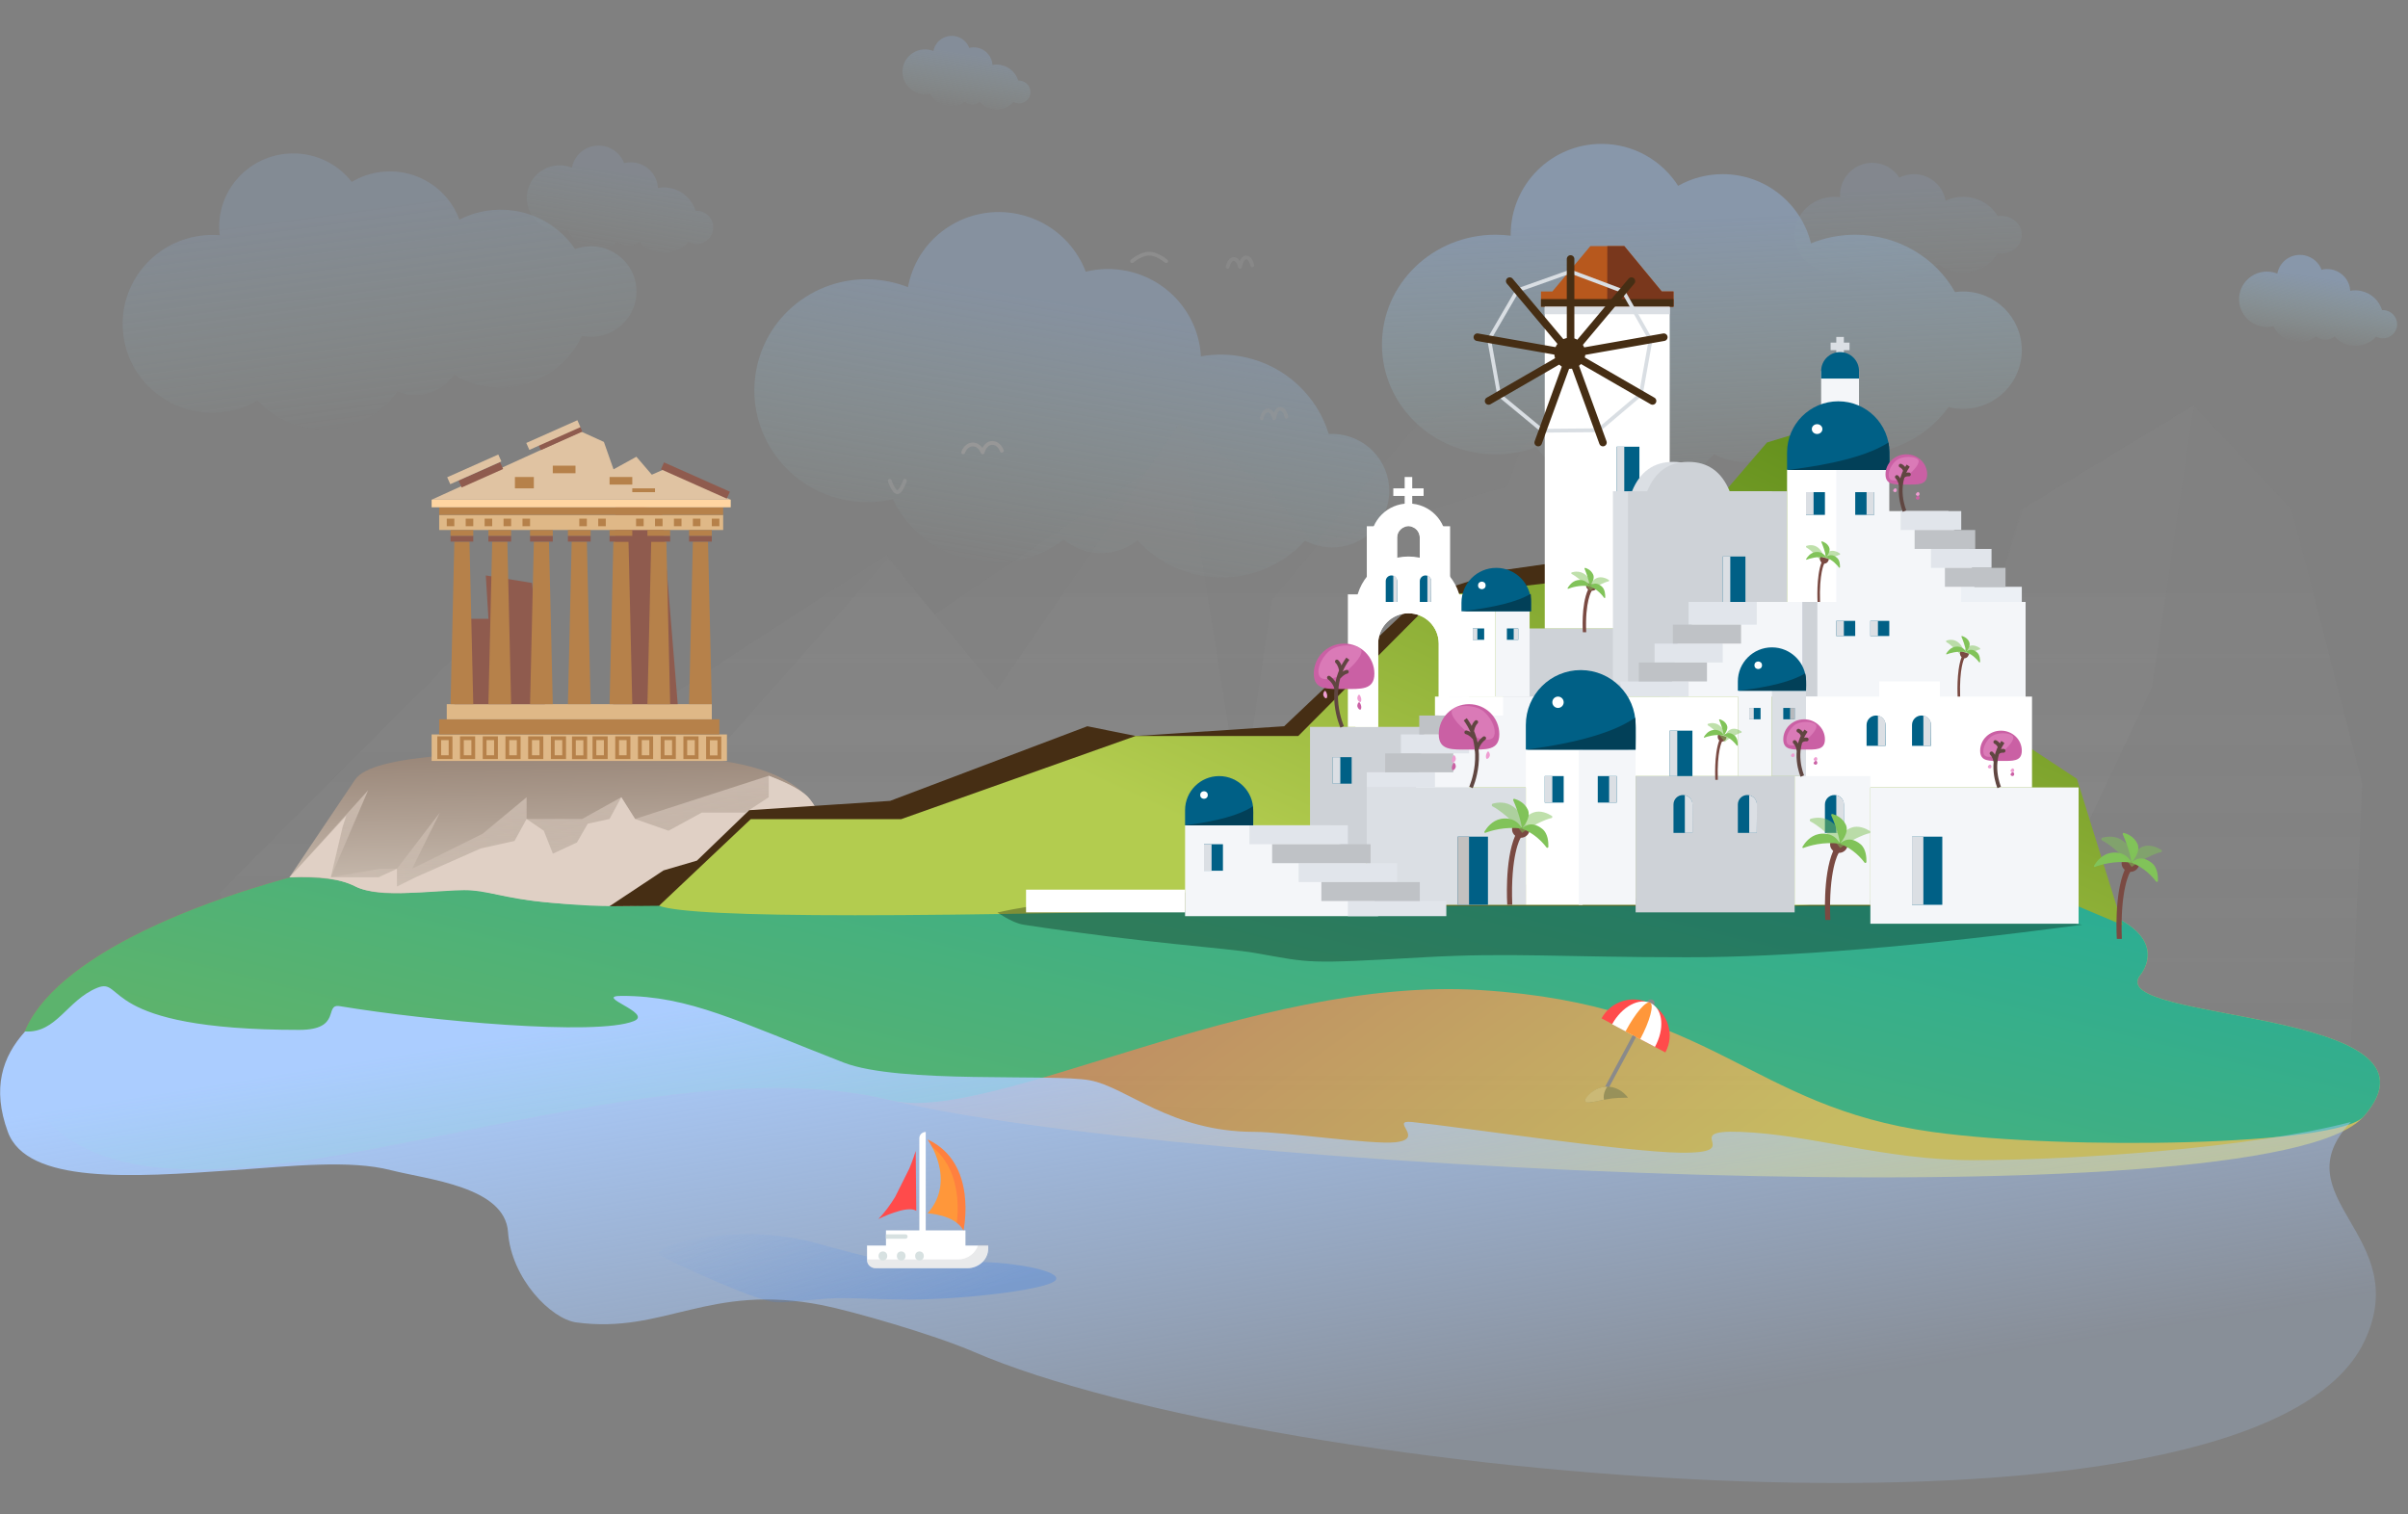 <svg xmlns="http://www.w3.org/2000/svg" width="636" height="400" viewBox="0 0 636 400">
  <rect x="0" y="0" width="636" height="400" fill="#808080" stroke="none"/>
  <defs>
    <linearGradient id="comprehensive-ti-illustration-a" x1="43.6%" x2="50%" y1="22.023%" y2="100%">
      <stop offset="0%" stop-color="#93B8E8"/>
      <stop offset="100%" stop-color="#ADE8E6" stop-opacity="0"/>
    </linearGradient>
    <linearGradient id="comprehensive-ti-illustration-b" x1="49.285%" x2="49.285%" y1="20.922%" y2="103.575%">
      <stop offset="0%" stop-color="#8D8D8D" stop-opacity=".08"/>
      <stop offset="100%" stop-color="#FFF" stop-opacity="0"/>
    </linearGradient>
    <linearGradient id="comprehensive-ti-illustration-c" x1="22.148%" x2="74.222%" y1="60.65%" y2="74.153%">
      <stop offset="0%" stop-color="#D26A56"/>
      <stop offset="100%" stop-color="#E5D555"/>
    </linearGradient>
    <linearGradient id="comprehensive-ti-illustration-d" x1="22.148%" x2="84.964%" y1="60.65%" y2="13.696%">
      <stop offset="0%" stop-color="#5CB36D"/>
      <stop offset="100%" stop-color="#29AD95"/>
    </linearGradient>
    <linearGradient id="comprehensive-ti-illustration-e" x1="61.405%" x2="18.456%" y1="77.336%" y2="11.837%">
      <stop offset="0%" stop-color="#ABCDFF" stop-opacity=".188"/>
      <stop offset="100%" stop-color="#ABCDFF"/>
    </linearGradient>
    <linearGradient id="comprehensive-ti-illustration-f" x1="40.315%" x2="46.858%" y1="0%" y2="90.02%">
      <stop offset="0%" stop-color="#978476"/>
      <stop offset="100%" stop-color="#C9BCB0"/>
    </linearGradient>
    <linearGradient id="comprehensive-ti-illustration-g" x1="37.683%" x2="57.459%" y1="-50.345%" y2="100%">
      <stop offset="0%" stop-color="#DFD0C5"/>
      <stop offset="100%" stop-color="#E0D0C5" stop-opacity="0"/>
    </linearGradient>
    <linearGradient id="comprehensive-ti-illustration-h" x1="37.683%" x2="57.459%" y1="-50.345%" y2="100%">
      <stop offset="0%" stop-color="#DFD0C5"/>
      <stop offset="100%" stop-color="#E0D0C5"/>
    </linearGradient>
    <linearGradient id="comprehensive-ti-illustration-i" x1="22.148%" x2="84.964%" y1="60.65%" y2="13.696%">
      <stop offset="0%" stop-color="#B3CC4F"/>
      <stop offset="100%" stop-color="#66921E"/>
    </linearGradient>
    <linearGradient id="comprehensive-ti-illustration-j" x1="96.697%" x2="7.198%" y1="43.602%" y2="88.23%">
      <stop offset="0%" stop-color="#387DE7"/>
      <stop offset="100%" stop-color="#428DFF" stop-opacity="0"/>
    </linearGradient>
  </defs>
  <g fill="none" fill-rule="evenodd">
    <g fill="url(#comprehensive-ti-illustration-a)" opacity=".4" transform="translate(28 7)">
      <path d="M89.748,93.647 C87.537,96.415 84.116,98.19 80.277,98.19 C78.193,98.19 76.233,97.667 74.523,96.747 C70.174,101.884 63.647,105.15 56.351,105.15 C48.677,105.15 41.856,101.538 37.523,95.936 C34.447,97.382 31.007,98.19 27.376,98.19 C14.283,98.19 3.67,87.674 3.67,74.702 C3.67,61.73 14.283,51.213 27.376,51.213 C28.725,51.213 30.047,51.325 31.335,51.539 C31.33,51.359 31.327,51.178 31.327,50.996 C31.327,40.306 40.074,31.64 50.863,31.64 C57.772,31.64 63.843,35.193 67.317,40.556 C69.904,39.303 72.813,38.599 75.887,38.599 C84.934,38.599 92.545,44.693 94.767,52.964 C97.541,51.836 100.579,51.213 103.764,51.213 C112.71,51.213 120.498,56.123 124.534,63.37 C125.54,63.101 126.598,62.958 127.69,62.958 C134.358,62.958 139.763,68.313 139.763,74.919 C139.763,81.526 134.358,86.881 127.69,86.881 C126.521,86.881 125.39,86.716 124.321,86.409 C120.227,93.45 112.554,98.19 103.764,98.19 C98.52,98.19 93.674,96.503 89.748,93.647 Z" opacity=".486" transform="rotate(-5 71.716 68.395)"/>
      <path d="M142.939,55.727 C142.125,56.745 140.866,57.399 139.454,57.399 C138.687,57.399 137.966,57.206 137.336,56.867 C135.736,58.758 133.334,59.959 130.65,59.959 C127.826,59.959 125.316,58.63 123.722,56.569 C122.59,57.101 121.324,57.399 119.988,57.399 C115.17,57.399 111.265,53.529 111.265,48.756 C111.265,43.982 115.17,40.113 119.988,40.113 C120.484,40.113 120.971,40.154 121.445,40.233 C121.443,40.166 121.442,40.1 121.442,40.033 C121.442,36.099 124.66,32.91 128.63,32.91 C131.173,32.91 133.407,34.218 134.685,36.191 C135.637,35.73 136.707,35.471 137.838,35.471 C141.167,35.471 143.968,37.713 144.785,40.757 C145.806,40.342 146.924,40.113 148.096,40.113 C151.388,40.113 154.254,41.919 155.739,44.586 C156.109,44.487 156.498,44.434 156.9,44.434 C159.353,44.434 161.342,46.405 161.342,48.836 C161.342,51.267 159.353,53.237 156.9,53.237 C156.47,53.237 156.054,53.177 155.66,53.063 C154.154,55.654 151.33,57.399 148.096,57.399 C146.166,57.399 144.383,56.778 142.939,55.727 Z" opacity=".332" transform="rotate(12 136.304 46.435)"/>
      <path d="M279.505,131.667 C276.735,135.135 272.449,137.359 267.639,137.359 C265.028,137.359 262.572,136.704 260.429,135.551 C254.981,141.987 246.804,146.079 237.662,146.079 C228.048,146.079 219.501,141.553 214.072,134.535 C210.218,136.346 205.908,137.359 201.359,137.359 C184.955,137.359 171.657,124.184 171.657,107.931 C171.657,91.677 184.955,78.502 201.359,78.502 C203.049,78.502 204.706,78.642 206.319,78.91 C206.313,78.684 206.309,78.457 206.309,78.229 C206.309,64.835 217.268,53.978 230.786,53.978 C239.443,53.978 247.049,58.43 251.401,65.149 C254.643,63.579 258.287,62.697 262.138,62.697 C273.474,62.697 283.01,70.332 285.794,80.695 C289.269,79.281 293.076,78.502 297.066,78.502 C308.274,78.502 318.032,84.653 323.089,93.733 C324.35,93.396 325.675,93.216 327.043,93.216 C335.397,93.216 342.169,99.926 342.169,108.203 C342.169,116.48 335.397,123.19 327.043,123.19 C325.578,123.19 324.161,122.984 322.822,122.598 C317.693,131.42 308.079,137.359 297.066,137.359 C290.496,137.359 284.424,135.246 279.505,131.667 Z" opacity=".76" transform="rotate(12 256.913 100.028)"/>
      <path d="M232.185,19.133 C231.626,19.832 230.762,20.28 229.793,20.28 C229.266,20.28 228.771,20.148 228.339,19.916 C227.241,21.213 225.593,22.038 223.75,22.038 C221.812,22.038 220.089,21.126 218.995,19.711 C218.218,20.076 217.349,20.28 216.433,20.28 C213.126,20.28 210.445,17.624 210.445,14.348 C210.445,11.072 213.126,8.416 216.433,8.416 C216.773,8.416 217.107,8.444 217.432,8.499 C217.431,8.453 217.43,8.407 217.43,8.361 C217.43,5.661 219.639,3.473 222.364,3.473 C224.109,3.473 225.642,4.37 226.52,5.725 C227.173,5.408 227.908,5.23 228.684,5.23 C230.969,5.23 232.891,6.769 233.452,8.858 C234.153,8.573 234.92,8.416 235.724,8.416 C237.984,8.416 239.951,9.656 240.97,11.486 C241.224,11.418 241.491,11.382 241.767,11.382 C243.451,11.382 244.816,12.735 244.816,14.403 C244.816,16.072 243.451,17.424 241.767,17.424 C241.472,17.424 241.186,17.382 240.916,17.305 C239.882,19.083 237.944,20.28 235.724,20.28 C234.4,20.28 233.176,19.854 232.185,19.133 Z" opacity=".6" transform="rotate(12 227.63 12.755)"/>
      <path d="M590.334,80.897 C589.645,81.76 588.578,82.314 587.381,82.314 C586.731,82.314 586.119,82.151 585.586,81.864 C584.23,83.466 582.194,84.484 579.919,84.484 C577.526,84.484 575.398,83.358 574.047,81.611 C573.087,82.062 572.015,82.314 570.882,82.314 C566.799,82.314 563.489,79.034 563.489,74.988 C563.489,70.943 566.799,67.663 570.882,67.663 C571.303,67.663 571.715,67.698 572.117,67.765 C572.115,67.708 572.114,67.652 572.114,67.595 C572.114,64.261 574.842,61.558 578.207,61.558 C580.362,61.558 582.255,62.667 583.339,64.339 C584.146,63.948 585.053,63.729 586.011,63.729 C588.833,63.729 591.207,65.629 591.9,68.209 C592.765,67.857 593.712,67.663 594.706,67.663 C597.495,67.663 599.924,69.194 601.183,71.454 C601.497,71.37 601.827,71.326 602.167,71.326 C604.247,71.326 605.933,72.996 605.933,75.056 C605.933,77.116 604.247,78.787 602.167,78.787 C601.803,78.787 601.45,78.735 601.117,78.639 C599.84,80.835 597.447,82.314 594.706,82.314 C593.07,82.314 591.559,81.788 590.334,80.897 Z" transform="rotate(12 584.71 73.021)"/>
      <path d="M445.37,108.14 C442.587,112.278 437.861,115 432.5,115 C429.672,115 427.02,114.242 424.737,112.919 C419.236,119.092 411.09,123 402,123 C392.038,123 383.21,118.306 377.754,111.081 C374.415,112.321 370.79,113 367,113 C350.431,113 337,100.016 337,84 C337,67.984 350.431,55 367,55 C368.357,55 369.692,55.087 371.001,55.256 C371,55.171 371,55.085 371,55 C371,41.745 381.745,31 395,31 C403.498,31 410.965,35.417 415.229,42.08 C418.707,40.119 422.723,39 427,39 C438.284,39 447.75,46.788 450.315,57.282 C453.906,55.813 457.855,55 462,55 C473.378,55 483.277,61.123 488.362,70.146 C489.061,70.05 489.775,70 490.5,70 C499.06,70 506,76.94 506,85.5 C506,94.06 499.06,101 490.5,101 C489.174,101 487.888,100.834 486.659,100.52 C481.242,108.062 472.218,113 462,113 C455.849,113 450.13,111.21 445.37,108.14 Z"/>
      <path d="M484.01,62.862 C483.016,64.155 481.367,65 479.5,65 C478.747,65 478.029,64.862 477.376,64.614 C475.452,66.69 472.637,68 469.5,68 C466.062,68 463.01,66.426 461.095,63.994 C459.707,64.639 458.148,65 456.5,65 C450.701,65 446,60.523 446,55 C446,49.477 450.701,45 456.5,45 C457.017,45 457.525,45.036 458.021,45.104 C458.007,44.905 458,44.703 458,44.5 C458,39.806 461.806,36 466.5,36 C469.506,36 472.148,37.56 473.659,39.915 C474.813,39.33 476.118,39 477.5,39 C481.69,39 485.172,42.032 485.872,46.021 C487.268,45.367 488.839,45 490.5,45 C494.413,45 497.826,47.039 499.633,50.062 C499.915,50.021 500.205,50 500.5,50 C503.538,50 506,52.239 506,55 C506,57.761 503.538,60 500.5,60 C500.205,60 499.915,59.979 499.633,59.938 C497.826,62.961 494.413,65 490.5,65 C488.05,65 485.797,64.201 484.01,62.862 Z" opacity=".332"/>
    </g>
    <g fill="url(#comprehensive-ti-illustration-b)" transform="translate(58 100)">
      <polygon points="107.977 124.834 176.541 47.49 205.342 82.215 253.521 11.923 276 28.126 289.151 43.626 316.468 11.923 351.843 .275 377.482 50.909 413.525 88.695 465.132 71.004 475.72 34.56 521.341 7.041 547.286 34.56 565.913 106.947 562.004 197.979 137.212 190.441"/>
      <polygon points="0 135.882 68.564 67.037 97.365 97.946 176.193 46.582 188.852 62.285 244.726 24.652 253.695 11.682 269.798 113 277.938 58.489 290.641 43.254 340.121 28.463 343.687 18.316 349.052 13.166 351.764 .545 377.241 50.784 399.97 74.615 414.508 89.556 406.679 120.638 465.303 70.315 476.247 34.408 521.531 6.961 510.383 81.541 454.027 200.99 29.234 194.28"/>
    </g>
    <path fill="url(#comprehensive-ti-illustration-c)" d="M11.003,294.401 C-24.109,252.659 102.254,211.989 196.708,220.022 C291.162,228.056 309.37,245.127 443.902,236.09 C578.435,227.052 569.667,252.02 565.274,257.614 C555.382,270.211 649.565,266.081 624.28,294.93 C598.995,323.779 308.18,308.41 235.199,290.622 C162.218,272.835 46.114,336.142 11.003,294.401 Z" opacity=".7"/>
    <path fill="url(#comprehensive-ti-illustration-d)" d="M11.003,294.401 C-24.109,252.659 102.254,211.989 196.708,220.022 C291.162,228.056 309.37,245.127 443.902,236.09 C578.435,227.052 569.667,252.02 565.274,257.614 C555.382,270.211 649.565,266.081 624.28,294.93 C617.525,302.637 545.809,303.887 510.543,299.022 C461.789,292.297 452.975,265.409 391.123,261.529 C330.234,257.71 261.732,297.089 235.199,290.622 C162.218,272.835 46.114,336.142 11.003,294.401 Z"/>
    <path fill="url(#comprehensive-ti-illustration-e)" d="M2.069,298.976 C-2.145,287.497 0.573,279.137 6.631,272.454 C14.914,272.97 17.716,264.18 25.667,260.934 C33.026,257.931 25.801,272.037 79.045,272.037 C90.415,272.037 85.464,265.063 89.736,265.77 C113.474,269.701 157.492,273.693 167.391,269.724 C172.697,267.596 156.422,263.059 164.23,263.059 C182.212,263.059 194.92,269.84 222.821,280.671 C237.5,286.37 277.991,283.538 287.821,285.353 C297.652,287.169 309.202,298.976 331.33,298.976 C339.22,298.976 362.512,302.414 368.582,301.724 C376.602,300.812 366.835,295.766 372.909,296.372 C384.897,297.569 429.358,304.298 443.799,304.479 C461.747,304.704 443.064,298.383 459.645,298.976 C478.416,299.647 497.781,306.453 521.172,306.453 C547.453,306.453 594.475,303.303 620.894,296.372 C602.054,316.496 637.646,326.262 624.55,354.169 C595.673,415.703 334.658,390.569 257.202,357.085 C246.518,352.467 225.043,346.323 217.311,344.786 C187.176,338.797 175.558,352.467 152.207,349.312 C145.581,348.416 135.029,337.766 134.18,325.441 C133.353,313.426 112.944,311.58 103.265,309.104 C92.32,306.305 77.108,308.014 61.563,309.104 C34.646,310.992 7.147,312.807 2.069,298.976 Z"/>
    <path fill="url(#comprehensive-ti-illustration-f)" d="M93.799,234.063 C90.375,232.298 84.584,231.53 76.427,231.761 C81.293,224.529 87.084,215.917 93.799,205.927 C98.222,199.345 126.686,197.37 179.19,200 C200.486,200.739 213.087,206.243 216.994,216.512 C217.419,217.63 218.801,219.532 221.14,222.22 C214.247,221.996 208.105,223.184 202.714,225.784 C194.627,229.683 193.496,239.04 165.588,239.04 C148.554,239.04 142.113,238.698 128.054,235.533 C119.079,233.513 102.383,238.489 93.799,234.063 Z"/>
    <path fill="url(#comprehensive-ti-illustration-g)" d="M76.489,231.728 L97.217,208.773 L87.368,231.728 L100.316,229.474 L104.849,229.474 L116.174,214.653 L108.852,229.474 L127.451,220.251 L139.086,210.585 L139.086,216.33 L153.753,216.33 L164.099,210.585 L167.733,216.33 L203.043,204.912 C208.87,207.149 212.49,209.215 213.901,211.108 C214.833,212.358 216.111,214.114 217.599,217.575 C218.033,218.584 219.377,220.238 221.631,222.538 C211.617,221.468 203.554,223.78 197.441,229.474 C183.781,242.197 156.068,239.409 144.374,238.345 C132.68,237.28 128.864,235.136 122.539,235.136 C116.213,235.136 99.979,237.324 93.89,234.178 C89.831,232.081 84.031,231.264 76.489,231.728 Z"/>
    <path fill="url(#comprehensive-ti-illustration-h)" d="M76.489,231.728 L91.455,215.469 L90.484,218.467 L87.368,231.728 L99.998,231.728 L104.849,229.474 L104.849,234.178 L109.761,231.728 L126.96,224.123 L135.895,222.136 L139.086,216.33 L143.632,219.436 L146.025,225.49 L152.38,222.538 L155.242,217.575 L160.989,216.33 L164.099,210.585 L167.733,216.33 L176.577,219.436 L185.336,214.653 L196.828,214.653 L203.043,210.585 L203.043,204.912 C208.87,207.149 212.49,209.215 213.901,211.108 C214.833,212.358 216.111,214.114 217.599,217.575 C218.033,218.584 219.377,220.238 221.631,222.538 C211.617,221.468 203.554,223.78 197.441,229.474 C183.781,242.197 156.068,239.409 144.374,238.345 C132.68,237.28 128.864,235.136 122.539,235.136 C116.213,235.136 99.979,237.324 93.89,234.178 C89.831,232.081 84.031,231.264 76.489,231.728 Z"/>
    <g transform="translate(114 111)">
      <rect width="78" height="7" y="83" fill="#DFB887"/>
      <rect width="3" height="5" x="2" y="84" stroke="#B6814A"/>
      <rect width="3" height="5" x="8" y="84" stroke="#B6814A"/>
      <rect width="3" height="5" x="14" y="84" stroke="#B6814A"/>
      <rect width="3" height="5" x="20" y="84" stroke="#B6814A"/>
      <rect width="3" height="5" x="26" y="84" stroke="#B6814A"/>
      <rect width="3" height="5" x="32" y="84" stroke="#B6814A"/>
      <rect width="3" height="5" x="37.578" y="84.026" stroke="#B6814A"/>
      <rect width="3" height="5" x="43" y="84" stroke="#B6814A"/>
      <rect width="3" height="5" x="49" y="84" stroke="#B6814A"/>
      <rect width="3" height="5" x="55" y="84" stroke="#B6814A"/>
      <rect width="3" height="5" x="61" y="84" stroke="#B6814A"/>
      <rect width="3" height="5" x="67" y="84" stroke="#B6814A"/>
      <rect width="3" height="5" x="73" y="84.038" stroke="#B6814A"/>
      <rect width="74" height="4" x="2" y="79" fill="#B6814A"/>
      <rect width="70" height="4" x="4" y="75" fill="#DFB887"/>
      <polygon fill="#8F5B4E" points="6 74.993 6.747 52.465 15.014 52.465 14.308 41 26.515 42.983 29.906 74.993"/>
      <polygon fill="#8F5B4E" points="48.58 21.616 60.787 23.599 65 74.993 47.937 74.993"/>
      <rect width="75" height="4" x="2" y="25" fill="#DFB887"/>
      <rect width="75" height="2" x="2" y="23" fill="#B6814A"/>
      <rect width="79" height="2" y="21" fill="#FFD5A1"/>
      <polygon fill="#E0C3A2" points="39.5 3 45.503 5.735 48.046 12.972 54.084 9.646 58.161 14.391 61.383 12.972 67.162 15.605 79 21 0 21"/>
      <rect width="2" height="12" x="32.916" y="-1.461" fill="#8F5B4E" transform="rotate(66 33.916 4.54)"/>
      <rect width="2" height="19.038" x="68.673" y="6.404" fill="#8F5B4E" transform="rotate(114 69.673 15.923)"/>
      <rect width="2" height="12" x="12" y="8.412" fill="#8F5B4E" transform="rotate(66 13 14.412)"/>
      <rect width="2" height="14.775" x="31.155" y="-3.469" fill="#E0C3A2" transform="rotate(66 32.155 3.918)"/>
      <rect width="2" height="14.775" x="10.267" y="5.588" fill="#E0C3A2" transform="rotate(66 11.267 12.976)"/>
      <rect width="6" height="2" x="32" y="12" fill="#B6814A"/>
      <rect width="6" height="2" x="47" y="15" fill="#B6814A"/>
      <rect width="6" height="1" x="53" y="18" fill="#B6814A"/>
      <rect width="5" height="3" x="22" y="15" fill="#B6814A"/>
      <rect width="2" height="2" x="4" y="26" fill="#B6814A"/>
      <rect width="2" height="2" x="9" y="26" fill="#B6814A"/>
      <rect width="2" height="2" x="14" y="26" fill="#B6814A"/>
      <rect width="2" height="2" x="19" y="26" fill="#B6814A"/>
      <rect width="2" height="2" x="24" y="26" fill="#B6814A"/>
      <rect width="2" height="2" x="39" y="26" fill="#B6814A"/>
      <rect width="2" height="2" x="44" y="26" fill="#B6814A"/>
      <rect width="2" height="2" x="54" y="26" fill="#B6814A"/>
      <rect width="2" height="2" x="59" y="26" fill="#B6814A"/>
      <rect width="2" height="2" x="64" y="26" fill="#B6814A"/>
      <rect width="2" height="2" x="69" y="26" fill="#B6814A"/>
      <rect width="2" height="2" x="74" y="26" fill="#B6814A"/>
      <g transform="translate(5 29)">
        <polygon fill="#B6814A" points="1 3.067 5 3.067 6 46 0 46"/>
        <rect width="6" height="1.533" y="1.533" fill="#8F5B4E"/>
        <rect width="6" height="1.533" fill="#B6814A"/>
      </g>
      <g transform="translate(15 29)">
        <polygon fill="#B6814A" points="1 3.067 5 3.067 6 46 0 46"/>
        <rect width="6" height="1.533" y="1.533" fill="#8F5B4E"/>
        <rect width="6" height="1.533" fill="#B6814A"/>
      </g>
      <g transform="translate(26 29)">
        <polygon fill="#B6814A" points="1 3.067 5 3.067 6 46 0 46"/>
        <rect width="6" height="1.533" y="1.533" fill="#8F5B4E"/>
        <rect width="6" height="1.533" fill="#B6814A"/>
      </g>
      <g transform="translate(36 29)">
        <polygon fill="#B6814A" points="1 3.067 5 3.067 6 46 0 46"/>
        <rect width="6" height="1.533" y="1.533" fill="#8F5B4E"/>
        <rect width="6" height="1.533" fill="#B6814A"/>
      </g>
      <g transform="translate(47 29)">
        <polygon fill="#B6814A" points="1 3.067 5 3.067 6 46 0 46"/>
        <rect width="6" height="1.533" y="1.533" fill="#8F5B4E"/>
        <rect width="6" height="1.533" fill="#B6814A"/>
      </g>
      <g transform="translate(57 29)">
        <polygon fill="#B6814A" points="1 3.067 5 3.067 6 46 0 46"/>
        <rect width="6" height="1.533" y="1.533" fill="#8F5B4E"/>
        <rect width="6" height="1.533" fill="#B6814A"/>
      </g>
      <g transform="translate(68 29)">
        <polygon fill="#B6814A" points="1 3.067 5 3.067 6 46 0 46"/>
        <rect width="6" height="1.533" y="1.533" fill="#8F5B4E"/>
        <rect width="6" height="1.533" fill="#B6814A"/>
      </g>
    </g>
    <polygon fill="#462E14" points="160.971 239.382 175.251 229.915 184.075 227.327 197.882 214.006 235.096 211.549 287.19 191.835 299.932 194.41 339.172 191.835 375.301 157.608 397.511 150.52 433.033 145.458 473.446 125.915 499.223 145.458 511.186 181.049 540.268 211.549 548.557 239.257 361.259 239.257 174.089 239.257"/>
    <path fill="url(#comprehensive-ti-illustration-i)" d="M174.066,239.257 L198.285,216.374 L238.023,216.374 L299.932,194.41 L342.894,194.41 L379.72,157.434 L437.687,150.644 L466.698,116.882 L478.756,113.222 L499.223,145.458 L511.186,181.049 L548.557,205.735 L560.61,244.351 L548.557,239.257 L361.259,239.257 C301.146,240.924 256.019,241.758 225.878,241.758 C195.737,241.758 178.466,240.924 174.066,239.257 Z"/>
    <rect width="42" height="34" x="346" y="192" fill="#CED2D7"/>
    <rect width="33" height="34" x="397" y="166" fill="#CED2D7"/>
    <rect width="33" height="85" x="408" y="81" fill="#FFF"/>
    <polygon fill="#B7581D" points="407 77 410.002 77 420.05 65 424.527 65 429.005 65 438.899 77 442 77 442 81 424.5 81 407 81"/>
    <polygon fill="#79371C" points="424.527 65 429.005 65 438.899 77 442 77 442 81 424.5 81"/>
    <rect width="35" height="2" x="407" y="79" fill="#462E14"/>
    <rect width="33" height="2" x="408" y="81" fill="#DBDFE4"/>
    <g transform="translate(427 118)">
      <rect width="6" height="12" fill="#006086"/>
      <rect width="2" height="12" fill="#DBDFE4"/>
    </g>
    <path fill="#000" d="M371.188,253.414 C379.38,252.359 456.858,238.737 482.157,244.032 C490.144,245.704 512.753,243.697 549.982,238.012 C507.103,232.281 472.313,229.415 445.611,229.415 C412.358,229.415 398.784,230.696 376.154,229.415 C344.39,227.617 346.637,227.894 331.539,230.539 C323.78,231.899 302.67,233.065 270.357,238.012 C268.633,238.276 266.326,239.345 263.437,241.221 C273.119,243.493 288.056,245.123 308.249,246.111 C326.817,247.019 347.967,256.405 371.188,253.414 Z" opacity=".3" transform="matrix(1 0 0 -1 0 482.27)"/>
    <path fill="#DBDFE4" d="M426,129.769 L431.049,129.769 C433.142,124.59 436.766,122 441.92,122 C447.075,122 450.715,124.59 452.843,129.769 L468,129.769 L468,180.769 L426,180.769 L426,129.769 Z"/>
    <path fill="#CED2D7" d="M430,129.769 L435.049,129.769 C437.142,124.59 440.766,122 445.92,122 C451.075,122 454.715,124.59 456.843,129.769 L472,129.769 L472,180.769 L430,180.769 L430,129.769 Z"/>
    <rect width="29" height="21" x="430" y="184" fill="#FFF"/>
    <rect width="29" height="28" x="474" y="159" fill="#F4F6F9"/>
    <rect width="4" height="25" x="476" y="159" fill="#CED2D7"/>
    <rect width="33" height="28" x="502" y="159" fill="#F4F6F9"/>
    <polygon fill="#FFF" points="476 184 496.326 184 496.326 180 512.358 180 512.358 184 536.694 184 536.694 208 476 208"/>
    <rect width="42" height="6" x="271" y="235" fill="#FFF"/>
    <rect width="42" height="31" x="361" y="208" fill="#DBDFE4"/>
    <rect width="42" height="36" x="432" y="205" fill="#CED2D7"/>
    <rect width="20" height="34" x="474" y="205" fill="#F4F6F9"/>
    <rect width="55" height="36" x="494" y="208" fill="#F4F6F9"/>
    <path fill="#FFF" d="M380,192 L380,170 C380,165.582 376.418,162 372,162 C367.582,162 364,165.582 364,170 L364,192 L358,192 L358,161 C358,153.268 364.268,147 372,147 C379.732,147 386,153.268 386,161 L386,192 L380,192 Z"/>
    <path fill="#FFF" d="M380 192L380 170C380 165.582 376.418 162 372 162 367.582 162 364 165.582 364 170L364 192 356 192 356 157 388 157 388 192 380 192zM372 133C377.523 133 382 137.477 382 143L382 151 362 151 362 143C362 137.477 366.477 133 372 133zM372 139C370.343 139 369 140.343 369 142L369 148 375 148 375 142C375 140.343 373.657 139 372 139z"/>
    <path fill="#FFF" d="M361,139 L383,139 L383,153 L361,153 L361,139 Z M372,139 C370.343,139 369,140.343 369,142 L369,148 L375,148 L375,142 C375,140.343 373.657,139 372,139 Z"/>
    <rect width="2" height="8" x="371" y="126" fill="#FFF"/>
    <rect width="2" height="8" x="371" y="126" fill="#FFF" transform="rotate(-90 372 130)"/>
    <g transform="translate(313 218)">
      <polygon fill="#F4F6F9" points="0 0 38.43 0 40.704 4.906 47.398 7.918 51 24 0 24"/>
      <g transform="translate(17)">
        <rect width="26" height="5" fill="#E1E5EB"/>
        <rect width="26" height="5" x="13" y="10" fill="#E1E5EB"/>
        <rect width="26" height="4" x="26" y="20" fill="#E1E5EB"/>
        <rect width="26" height="5" x="6" y="5" fill="#BFC2C6"/>
        <rect width="26" height="5" x="19" y="15" fill="#BFC2C6"/>
      </g>
    </g>
    <g transform="translate(492 135)">
      <polygon fill="#F4F6F9" points="0 0 22.606 0 23.944 4.906 27.881 7.918 30 24 0 24"/>
      <g transform="translate(10)">
        <rect width="16" height="5" fill="#E1E5EB"/>
        <rect width="16" height="5" x="8" y="10" fill="#E1E5EB"/>
        <rect width="16" height="4" x="16" y="20" fill="#ECF0F5"/>
        <rect width="16" height="5" x="3.692" y="5" fill="#BFC2C6"/>
        <rect width="16" height="5" x="11.692" y="15" fill="#BFC2C6"/>
      </g>
    </g>
    <g transform="matrix(-1 0 0 1 409 184)">
      <polygon fill="#F4F6F9" points="0 0 26.374 0 27.934 4.906 32.528 7.918 35 24 0 24"/>
      <g transform="translate(12)">
        <rect width="18" height="5" fill="#FFF"/>
        <rect width="18" height="5" x="9" y="10" fill="#E1E5EB"/>
        <rect width="18" height="4" x="18" y="20" fill="#E1E5EB"/>
        <rect width="18" height="5" x="4.154" y="5" fill="#BFC2C6"/>
        <rect width="18" height="5" x="13.154" y="15" fill="#BFC2C6"/>
      </g>
    </g>
    <g transform="matrix(-1 0 0 1 476 159)">
      <polygon fill="#F4F6F9" points="0 0 26.374 0 27.934 5.11 32.528 8.248 35 25 0 25"/>
      <g transform="translate(12)">
        <rect width="18" height="6" fill="#E1E5EB"/>
        <rect width="18" height="5" x="9" y="11" fill="#E1E5EB"/>
        <rect width="18" height="4" x="18" y="21" fill="#E1E5EB"/>
        <rect width="18" height="5" x="4.154" y="6" fill="#BFC2C6"/>
        <rect width="18" height="5" x="13.154" y="16" fill="#BFC2C6"/>
      </g>
    </g>
    <g transform="translate(318 223)">
      <rect width="5" height="7" fill="#006086"/>
      <rect width="2" height="7" fill="#DBDFE4"/>
    </g>
    <g transform="translate(485 164)">
      <rect width="5" height="4" fill="#006086"/>
      <rect width="2" height="4" fill="#DBDFE4"/>
    </g>
    <g transform="translate(494 164)">
      <rect width="5" height="4" fill="#006086"/>
      <rect width="2" height="4" fill="#DBDFE4"/>
    </g>
    <g transform="translate(352 200)">
      <rect width="5" height="7" fill="#006086"/>
      <rect width="2" height="7" fill="#DBDFE4"/>
    </g>
    <g transform="translate(385 221)">
      <rect width="8" height="18" fill="#006086"/>
      <rect width="3" height="18" fill="#C3C1C0"/>
    </g>
    <g transform="translate(505 221)">
      <rect width="8" height="18" fill="#006086"/>
      <rect width="3" height="18" fill="#DBDFE4"/>
    </g>
    <g transform="translate(441 193)">
      <rect width="6" height="12" fill="#006086"/>
      <rect width="2" height="12" fill="#DBDFE4"/>
    </g>
    <g transform="translate(455 147)">
      <rect width="6" height="12" fill="#006086"/>
      <rect width="2" height="12" fill="#DBDFE4"/>
    </g>
    <g transform="matrix(-1 0 0 1 448 210)">
      <path fill="#006086" d="M3.5,0 L3.5,0 C4.881,-2.53632657e-16 6,1.119 6,2.5 L6,10 L1,10 L1,2.5 C1,1.119 2.119,2.53632657e-16 3.5,0 Z"/>
      <path fill="#DBDFE4" d="M3,0.048 L3,10 L1,10 L0.95,2.557 C0.942,1.337 1.803,0.284 3,0.048 Z"/>
    </g>
    <g transform="matrix(-1 0 0 1 370 152)">
      <path fill="#006086" d="M2.5,0 L2.5,0 C3.328,-1.52179594e-16 4,0.672 4,1.5 L4,7 L1,7 L1,1.5 C1,0.672 1.672,1.52179594e-16 2.5,0 Z"/>
      <path fill="#DBDFE4" d="M2,-3.55271368e-15 L2,7 L1.024,7 L0.998,1.332 C0.995,0.713 1.405,0.169 2,-3.33066907e-15 Z"/>
    </g>
    <g transform="matrix(-1 0 0 1 379 152)">
      <path fill="#006086" d="M2.5,0 L2.5,0 C3.328,-1.52179594e-16 4,0.672 4,1.5 L4,7 L1,7 L1,1.5 C1,0.672 1.672,1.52179594e-16 2.5,0 Z"/>
      <path fill="#DBDFE4" d="M2,-3.55271368e-15 L2,7 L1.024,7 L0.998,1.332 C0.995,0.713 1.405,0.169 2,-3.33066907e-15 Z"/>
    </g>
    <g transform="matrix(-1 0 0 1 465 210)">
      <path fill="#006086" d="M3.5,0 L3.5,0 C4.881,-2.53632657e-16 6,1.119 6,2.5 L6,10 L1,10 L1,2.5 C1,1.119 2.119,2.53632657e-16 3.5,0 Z"/>
      <path fill="#DBDFE4" d="M3,0.048 L3,10 L1,10 L0.95,2.557 C0.942,1.337 1.803,0.284 3,0.048 Z"/>
    </g>
    <g transform="matrix(-1 0 0 1 488 210)">
      <path fill="#006086" d="M3.5,0 L3.5,0 C4.881,-2.53632657e-16 6,1.119 6,2.5 L6,10 L1,10 L1,2.5 C1,1.119 2.119,2.53632657e-16 3.5,0 Z"/>
      <path fill="#DBDFE4" d="M3,0.048 L3,10 L1,10 L0.95,2.557 C0.942,1.337 1.803,0.284 3,0.048 Z"/>
    </g>
    <g transform="matrix(-1 0 0 1 498 189)">
      <path fill="#006086" d="M2.5,0 L2.5,0 C3.881,-2.53632657e-16 5,1.119 5,2.5 L5,8 L1.8189894e-12,8 L1.8189894e-12,2.5 C1.81882032e-12,1.119 1.119,2.53632657e-16 2.5,0 Z"/>
      <path fill="#DBDFE4" d="M2,-3.55271368e-15 L2,8 L0.049,8 L0.003,2.366 C-0.007,1.192 0.842,0.188 2,-3.10862447e-15 Z"/>
    </g>
    <g transform="matrix(-1 0 0 1 510 189)">
      <path fill="#006086" d="M2.5,0 L2.5,0 C3.881,-2.53632657e-16 5,1.119 5,2.5 L5,8 L1.8189894e-12,8 L1.8189894e-12,2.5 C1.81882032e-12,1.119 1.119,2.53632657e-16 2.5,0 Z"/>
      <path fill="#DBDFE4" d="M2,-3.55271368e-15 L2,8 L0.049,8 L0.003,2.366 C-0.007,1.192 0.842,0.188 2,-3.10862447e-15 Z"/>
    </g>
    <g transform="translate(403 177)">
      <rect width="15" height="41" y="21" fill="#FFF"/>
      <rect width="15" height="41" x="14" y="21" fill="#F4F6F9"/>
      <g transform="translate(5 28)">
        <rect width="5" height="7" fill="#006086"/>
        <rect width="2" height="7" fill="#DBDFE4"/>
      </g>
      <g transform="matrix(-1 0 0 1 24 28)">
        <rect width="5" height="7" fill="#006086"/>
        <rect width="2" height="7" fill="#DBDFE4"/>
      </g>
      <path fill="#006086" d="M14.5,-1.77635684e-15 L14.5,-1.77635684e-15 C22.508,-3.24742625e-15 29,6.492 29,14.5 L29,21 L0,21 L0,14.5 C-9.80712939e-16,6.492 6.492,-3.05287431e-16 14.5,-1.77635684e-15 Z"/>
      <circle cx="8.5" cy="8.5" r="1.5" fill="#FFF"/>
      <path fill="#024058" d="M0.076,21.016 C13.759,19.216 23.354,16.403 28.861,12.577 C29.031,13.312 29.073,16.125 28.986,21.016 L0.076,21.016 Z"/>
    </g>
    <rect width="10" height="11" x="481" y="98" fill="#F4F6F9"/>
    <rect width="2" height="5" x="485" y="89" fill="#DBDFE4"/>
    <rect width="2" height="5" x="485" y="89" fill="#DBDFE4" transform="rotate(-90 486 91.5)"/>
    <path fill="#006086" d="M486,93 L486,93 C488.761,93 491,95.239 491,98 L491,100 L481,100 L481,98 C481,95.239 483.239,93 486,93 Z"/>
    <g transform="translate(472 106)">
      <rect width="14" height="35" y="18" fill="#FFF"/>
      <rect width="14" height="35" x="13" y="18" fill="#F4F6F9"/>
      <g transform="translate(5 24)">
        <rect width="5" height="6" fill="#006086"/>
        <rect width="2" height="6" fill="#DBDFE4"/>
      </g>
      <g transform="matrix(-1 0 0 1 23 24)">
        <rect width="5" height="6" fill="#006086"/>
        <rect width="2" height="6" fill="#DBDFE4"/>
      </g>
      <path fill="#006086" d="M13.533,-1.00929366e-15 L13.533,-1.77635684e-15 C20.983,-3.14478463e-15 27.022,6.039 27.022,13.488 C27.022,13.503 27.022,13.518 27.022,13.533 L27.006,18.136 L-1.59872116e-14,18.136 L-1.77635684e-14,13.533 C-1.86789005e-14,6.059 6.059,-4.03358725e-16 13.533,-1.77635684e-15 Z"/>
      <ellipse cx="7.933" cy="7.341" fill="#FFF" rx="1.4" ry="1.295"/>
      <path fill="#024058" d="M0.07,18.15 C12.735,16.612 21.637,14.191 26.778,10.887 C27.026,11.875 27.101,14.296 27.004,18.15 L0.07,18.15 Z"/>
    </g>
    <g transform="translate(386 150)">
      <rect width="9" height="23" y="11" fill="#FFF"/>
      <rect width="9" height="23" x="9" y="11" fill="#F4F6F9"/>
      <g transform="translate(3 16)">
        <rect width="3" height="3" fill="#006086"/>
        <rect width="1.2" height="3" fill="#DBDFE4"/>
      </g>
      <g transform="matrix(-1 0 0 1 15 16)">
        <rect width="3" height="3" fill="#006086"/>
        <rect width="1.2" height="3" fill="#DBDFE4"/>
      </g>
      <path fill="#006086" d="M9.183,-1.77635684e-15 L9.183,-1.77635684e-15 C14.255,-2.70803413e-15 18.367,4.112 18.367,9.183 L18.367,11.455 L0,11.455 L0,9.183 C-6.21118195e-16,4.112 4.112,-8.44679547e-16 9.183,-1.77635684e-15 Z"/>
      <ellipse cx="5.383" cy="4.636" fill="#FFF" rx="1" ry="1"/>
      <path fill="#024058" d="M0.048,11.463 C8.714,10.481 14.791,8.947 18.279,6.86 C18.387,7.261 18.413,8.796 18.358,11.463 L0.048,11.463 Z"/>
    </g>
    <g transform="translate(459 171)">
      <rect width="9" height="23" y="11" fill="#F4F6F9"/>
      <rect width="9" height="23" x="9" y="11" fill="#DBDFE4"/>
      <g transform="translate(3 16)">
        <rect width="3" height="3" fill="#006086"/>
        <rect width="1.2" height="3" fill="#DBDFE4"/>
      </g>
      <g transform="matrix(-1 0 0 1 15 16)">
        <rect width="3" height="3" fill="#006086"/>
        <rect width="1.2" height="3" fill="#B6B9BD"/>
      </g>
      <path fill="#006086" d="M9.005,-1.77635684e-15 L9.005,-1.77635684e-15 C13.978,-2.68992349e-15 18.01,4.032 18.01,9.005 L18.01,11.455 L0,11.455 L0,9.005 C-6.09044436e-16,4.032 4.032,-8.62790186e-16 9.005,-1.77635684e-15 Z"/>
      <ellipse cx="5.383" cy="4.727" fill="#FFF" rx="1" ry="1"/>
      <path fill="#024058" d="M0.047,11.463 C8.438,10.488 14.344,8.958 17.764,6.871 C18.03,7.755 18.109,9.286 18.001,11.463 L0.047,11.463 Z"/>
    </g>
    <g transform="translate(313 205)">
      <path fill="#006086" d="M9,-1.77635684e-15 L9,-1.77635684e-15 C13.971,-2.6894344e-15 18,4.029 18,9 L18,13 L0,13 L0,9 C-6.08718376e-16,4.029 4.029,-8.63279275e-16 9,-1.77635684e-15 Z"/>
      <circle cx="5" cy="5" r="1" fill="#FFF"/>
      <path fill="#024058" d="M0,13 C8.506,11.933 14.471,10.267 17.895,8 C18.001,8.436 18.027,10.102 17.973,13 L0,13 Z"/>
    </g>
    <g fill-rule="nonzero" transform="translate(392 211)">
      <path fill="#7A4A42" d="M7.654,7 C7.471,7.318 7.358,7.678 7.358,8.067 C7.358,8.745 7.681,9.345 8.18,9.753 C5.319,16.372 6.096,28 6.096,28 L7.424,28 C6.906,14.904 9.531,10.294 9.683,10.294 C10.939,10.294 11.955,9.339 12,8.147 C10.56,7.735 9.115,7.342 7.654,7 Z"/>
      <g fill="#81C359">
        <path d="M9.979 7.878C9.599 4.942 8.226 1.637 7.674.393 7.578.177 7.776-.054 8.003.011 8.896.265 10.628.982 11.518 2.845 11.919 3.685 12.122 5.211 9.979 7.878M9.979 7.878C5.499 7.247 1.693 8.462.326 8.984.136 9.056-.034 8.848.07 8.673.635 7.717 2.048 5.766 4.389 5.309 6.036 4.987 8.65 5.211 9.979 7.878"/>
        <path d="M9.979,7.876 C13.396,9.171 15.57,11.662 16.451,12.839 C16.612,13.055 16.953,12.942 16.959,12.673 C16.985,11.528 16.881,9.208 15.391,7.985 C12.122,5.303 9.979,7.876 9.979,7.876 Z"/>
      </g>
      <path fill="#81C359" d="M17.848,4.491 C16.812,3.856 14.81,2.914 12.926,3.646 C11.349,4.259 10.607,5.396 10.264,6.465 C10.135,5.107 9.55,3.447 7.759,2.126 C5.786,0.671 3.587,0.909 2.251,1.288 C1.937,1.377 1.91,1.856 2.212,2.002 C3.864,2.8 7.897,5.934 10.028,9 C12.192,7.307 16.25,5.357 17.755,5.093 C18.03,5.045 18.091,4.641 17.848,4.491 Z" opacity=".5"/>
    </g>
    <g fill-rule="nonzero" transform="translate(476 215)">
      <path fill="#7A4A42" d="M7.654,7 C7.471,7.318 7.358,7.678 7.358,8.067 C7.358,8.745 7.681,9.345 8.18,9.753 C5.319,16.372 6.096,28 6.096,28 L7.424,28 C6.906,14.904 9.531,10.294 9.683,10.294 C10.939,10.294 11.955,9.339 12,8.147 C10.56,7.735 9.115,7.342 7.654,7 Z"/>
      <g fill="#81C359">
        <path d="M9.979 7.878C9.599 4.942 8.226 1.637 7.674.393 7.578.177 7.776-.054 8.003.011 8.896.265 10.628.982 11.518 2.845 11.919 3.685 12.122 5.211 9.979 7.878M9.979 7.878C5.499 7.247 1.693 8.462.326 8.984.136 9.056-.034 8.848.07 8.673.635 7.717 2.048 5.766 4.389 5.309 6.036 4.987 8.65 5.211 9.979 7.878"/>
        <path d="M9.979,7.876 C13.396,9.171 15.57,11.662 16.451,12.839 C16.612,13.055 16.953,12.942 16.959,12.673 C16.985,11.528 16.881,9.208 15.391,7.985 C12.122,5.303 9.979,7.876 9.979,7.876 Z"/>
      </g>
      <path fill="#81C359" d="M17.848,4.491 C16.812,3.856 14.81,2.914 12.926,3.646 C11.349,4.259 10.607,5.396 10.264,6.465 C10.135,5.107 9.55,3.447 7.759,2.126 C5.786,0.671 3.587,0.909 2.251,1.288 C1.937,1.377 1.91,1.856 2.212,2.002 C3.864,2.8 7.897,5.934 10.028,9 C12.192,7.307 16.25,5.357 17.755,5.093 C18.03,5.045 18.091,4.641 17.848,4.491 Z" opacity=".5"/>
    </g>
    <g fill-rule="nonzero" transform="translate(553 220)">
      <path fill="#7A4A42" d="M7.654,7 C7.471,7.318 7.358,7.678 7.358,8.067 C7.358,8.745 7.681,9.345 8.18,9.753 C5.319,16.372 6.096,28 6.096,28 L7.424,28 C6.906,14.904 9.531,10.294 9.683,10.294 C10.939,10.294 11.955,9.339 12,8.147 C10.56,7.735 9.115,7.342 7.654,7 Z"/>
      <g fill="#81C359">
        <path d="M9.979 7.878C9.599 4.942 8.226 1.637 7.674.393 7.578.177 7.776-.054 8.003.011 8.896.265 10.628.982 11.518 2.845 11.919 3.685 12.122 5.211 9.979 7.878M9.979 7.878C5.499 7.247 1.693 8.462.326 8.984.136 9.056-.034 8.848.07 8.673.635 7.717 2.048 5.766 4.389 5.309 6.036 4.987 8.65 5.211 9.979 7.878"/>
        <path d="M9.979,7.876 C13.396,9.171 15.57,11.662 16.451,12.839 C16.612,13.055 16.953,12.942 16.959,12.673 C16.985,11.528 16.881,9.208 15.391,7.985 C12.122,5.303 9.979,7.876 9.979,7.876 Z"/>
      </g>
      <path fill="#81C359" d="M17.848,4.491 C16.812,3.856 14.81,2.914 12.926,3.646 C11.349,4.259 10.607,5.396 10.264,6.465 C10.135,5.107 9.55,3.447 7.759,2.126 C5.786,0.671 3.587,0.909 2.251,1.288 C1.937,1.377 1.91,1.856 2.212,2.002 C3.864,2.8 7.897,5.934 10.028,9 C12.192,7.307 16.25,5.357 17.755,5.093 C18.03,5.045 18.091,4.641 17.848,4.491 Z" opacity=".5"/>
    </g>
    <g fill-rule="nonzero" transform="translate(450 190)">
      <path fill="#7A4A42" d="M3.827,4 C3.736,4.182 3.679,4.387 3.679,4.61 C3.679,4.997 3.841,5.34 4.09,5.573 C2.659,9.356 3.048,16 3.048,16 L3.712,16 C3.453,8.517 4.765,5.882 4.842,5.882 C5.469,5.882 5.978,5.336 6,4.655 C5.28,4.42 4.558,4.195 3.827,4 Z"/>
      <g fill="#81C359">
        <path d="M5.283 4.242C5.082 2.661 4.355.881 4.063.212 4.012.095 4.116-.029 4.237.006 4.71.143 5.626.529 6.098 1.532 6.31 1.984 6.417 2.806 5.283 4.242M5.283 4.242C2.911 3.902.896 4.556.173 4.837.072 4.876-.018 4.764.037 4.67.336 4.155 1.084 3.105 2.324 2.859 3.196 2.685 4.579 2.806 5.283 4.242"/>
        <path d="M5.283,4.241 C7.092,4.938 8.243,6.28 8.709,6.914 C8.795,7.029 8.975,6.969 8.978,6.824 C8.992,6.208 8.937,4.958 8.148,4.3 C6.417,2.856 5.283,4.241 5.283,4.241 Z"/>
      </g>
      <path fill="#81C359" d="M9.915,3.182 C9.332,2.785 8.206,2.196 7.146,2.654 C6.259,3.037 5.841,3.747 5.649,4.416 C5.576,3.567 5.247,2.53 4.239,1.704 C3.129,0.795 1.893,0.943 1.141,1.18 C0.965,1.235 0.949,1.535 1.119,1.626 C2.049,2.125 4.317,4.084 5.516,6 C6.733,4.942 9.016,3.723 9.862,3.558 C10.017,3.528 10.051,3.275 9.915,3.182 Z" opacity=".5"/>
    </g>
    <g fill-rule="nonzero" transform="translate(514 168)">
      <path fill="#81C359" d="M8.915,3.182 C8.332,2.785 7.206,2.196 6.146,2.654 C5.259,3.037 4.841,3.747 4.649,4.416 C4.576,3.567 4.247,2.53 3.239,1.704 C2.129,0.795 0.893,0.943 0.141,1.18 C-0.035,1.235 -0.051,1.535 0.119,1.626 C1.049,2.125 3.317,4.084 4.516,6 C5.733,4.942 8.016,3.723 8.862,3.558 C9.017,3.528 9.051,3.275 8.915,3.182 Z" opacity=".5"/>
      <path fill="#7A4A42" d="M3.827,4 C3.736,4.182 3.679,4.387 3.679,4.61 C3.679,4.997 3.841,5.34 4.09,5.573 C2.659,9.356 3.048,16 3.048,16 L3.712,16 C3.453,8.517 4.765,5.882 4.842,5.882 C5.469,5.882 5.978,5.336 6,4.655 C5.28,4.42 4.558,4.195 3.827,4 Z"/>
      <g fill="#81C359">
        <path d="M5.283 4.242C5.082 2.661 4.355.881 4.063.212 4.012.095 4.116-.029 4.237.006 4.71.143 5.626.529 6.098 1.532 6.31 1.984 6.417 2.806 5.283 4.242M5.283 4.242C2.911 3.902.896 4.556.173 4.837.072 4.876-.018 4.764.037 4.67.336 4.155 1.084 3.105 2.324 2.859 3.196 2.685 4.579 2.806 5.283 4.242"/>
        <path d="M5.283,4.241 C7.092,4.938 8.243,6.28 8.709,6.914 C8.795,7.029 8.975,6.969 8.978,6.824 C8.992,6.208 8.937,4.958 8.148,4.3 C6.417,2.856 5.283,4.241 5.283,4.241 Z"/>
      </g>
    </g>
    <g fill-rule="nonzero" transform="translate(477 143)">
      <path fill="#81C359" d="M8.915,3.182 C8.332,2.785 7.206,2.196 6.146,2.654 C5.259,3.037 4.841,3.747 4.649,4.416 C4.576,3.567 4.247,2.53 3.239,1.704 C2.129,0.795 0.893,0.943 0.141,1.18 C-0.035,1.235 -0.051,1.535 0.119,1.626 C1.049,2.125 3.317,4.084 4.516,6 C5.733,4.942 8.016,3.723 8.862,3.558 C9.017,3.528 9.051,3.275 8.915,3.182 Z" opacity=".5"/>
      <path fill="#7A4A42" d="M3.827,4 C3.736,4.182 3.679,4.387 3.679,4.61 C3.679,4.997 3.841,5.34 4.09,5.573 C2.659,9.356 3.048,16 3.048,16 L3.712,16 C3.453,8.517 4.765,5.882 4.842,5.882 C5.469,5.882 5.978,5.336 6,4.655 C5.28,4.42 4.558,4.195 3.827,4 Z"/>
      <g fill="#81C359">
        <path d="M5.283 4.242C5.082 2.661 4.355.881 4.063.212 4.012.095 4.116-.029 4.237.006 4.71.143 5.626.529 6.098 1.532 6.31 1.984 6.417 2.806 5.283 4.242M5.283 4.242C2.911 3.902.896 4.556.173 4.837.072 4.876-.018 4.764.037 4.67.336 4.155 1.084 3.105 2.324 2.859 3.196 2.685 4.579 2.806 5.283 4.242"/>
        <path d="M5.283,4.241 C7.092,4.938 8.243,6.28 8.709,6.914 C8.795,7.029 8.975,6.969 8.978,6.824 C8.992,6.208 8.937,4.958 8.148,4.3 C6.417,2.856 5.283,4.241 5.283,4.241 Z"/>
      </g>
    </g>
    <g fill-rule="nonzero" transform="translate(414 150)">
      <path fill="#7A4A42" d="M5.103,4 C4.981,4.197 4.905,4.42 4.905,4.66 C4.905,5.08 5.121,5.451 5.454,5.704 C3.546,9.802 4.064,17 4.064,17 L4.949,17 C4.604,8.893 6.354,6.039 6.456,6.039 C7.293,6.039 7.97,5.448 8,4.71 C7.04,4.455 6.077,4.211 5.103,4 Z"/>
      <g fill="#81C359">
        <path d="M5.87 4.848C5.646 3.041 4.839 1.007 4.514.242 4.458.109 4.574-.033 4.708.007 5.233.163 6.252.604 6.775 1.751 7.011 2.268 7.13 3.207 5.87 4.848M5.87 4.848C3.235 4.46.996 5.207.192 5.528.08 5.573-.02 5.445.041 5.337.373 4.749 1.205 3.548 2.582 3.267 3.551 3.069 5.088 3.207 5.87 4.848"/>
        <path d="M5.87,4.846 C7.88,5.643 9.159,7.177 9.677,7.901 C9.772,8.034 9.972,7.964 9.976,7.799 C9.991,7.094 9.93,5.667 9.053,4.914 C7.13,3.264 5.87,4.846 5.87,4.846 Z"/>
      </g>
      <path fill="#81C359" d="M10.905,3.182 C10.257,2.785 9.007,2.196 7.829,2.654 C6.843,3.037 6.379,3.747 6.165,4.416 C6.084,3.567 5.719,2.53 4.599,1.704 C3.366,0.795 1.992,0.943 1.157,1.18 C0.961,1.235 0.944,1.535 1.132,1.626 C2.165,2.125 4.686,4.084 6.018,6 C7.37,4.942 9.907,3.723 10.847,3.558 C11.019,3.528 11.057,3.275 10.905,3.182 Z" opacity=".5"/>
    </g>
    <g transform="translate(380 183)">
      <path fill="#CA60A4" d="M8,14.995 C12.418,14.995 16,15.318 16,10.936 C16,6.553 12.418,3 8,3 C3.582,3 0,6.553 0,10.936 C0,15.318 3.582,14.995 8,14.995 Z"/>
      <path fill="#EF9DD2" d="M9.826,11 C12.609,11 16.158,9.328 15.995,7.662 C15.831,5.996 13.03,4.133 9.877,4.004 C6.725,3.874 3.058,7.169 3.001,8.798 C2.943,10.427 7.043,11 9.826,11 Z" opacity=".43" transform="rotate(39 9.5 7.5)"/>
      <path fill="#CA60A4" d="M4.05,20 C4.478,20 5.024,19.761 4.999,19.523 C4.974,19.285 4.543,19.019 4.058,19.001 C3.573,18.982 3.009,19.453 3,19.685 C2.991,19.918 3.622,20 4.05,20 Z" transform="rotate(105 4 19.5)"/>
      <path fill="#EF9DD2" d="M4.05,18 C4.478,18 5.024,17.761 4.999,17.523 C4.974,17.285 4.543,17.019 4.058,17.001 C3.573,16.982 3.009,17.453 3,17.685 C2.991,17.918 3.622,18 4.05,18 Z" transform="rotate(105 4 17.5)"/>
      <path fill="#EF9DD2" d="M13.05,17 C13.478,17 14.024,16.761 13.999,16.523 C13.974,16.285 13.543,16.019 13.058,16.001 C12.573,15.982 12.009,16.453 12,16.685 C11.991,16.918 12.622,17 13.05,17 Z" transform="rotate(105 13 16.5)"/>
      <path stroke="#604641" d="M8.512,25 C8.512,25 12.999,15.08 7,7"/>
      <path stroke="#604641" stroke-linecap="round" d="M8.904,9.731 C8.904,9.731 9.091,8.535 9.904,7.731"/>
      <path stroke="#604641" stroke-linecap="round" d="M7.71,12.058 C7.71,12.058 7.896,10.862 8.71,10.058" transform="scale(-1 1) rotate(30 0 -19.581)"/>
      <path stroke="#604641" stroke-linecap="round" d="M10,15 C10,15 10.373,13.206 12,12"/>
    </g>
    <g transform="matrix(-1 0 0 1 363 167)">
      <path fill="#CA60A4" d="M8,14.995 C12.418,14.995 16,15.318 16,10.936 C16,6.553 12.418,3 8,3 C3.582,3 0,6.553 0,10.936 C0,15.318 3.582,14.995 8,14.995 Z"/>
      <path fill="#EF9DD2" d="M9.826,11 C12.609,11 16.158,9.328 15.995,7.662 C15.831,5.996 13.03,4.133 9.877,4.004 C6.725,3.874 3.058,7.169 3.001,8.798 C2.943,10.427 7.043,11 9.826,11 Z" opacity=".43" transform="rotate(39 9.5 7.5)"/>
      <path fill="#CA60A4" d="M4.05,20 C4.478,20 5.024,19.761 4.999,19.523 C4.974,19.285 4.543,19.019 4.058,19.001 C3.573,18.982 3.009,19.453 3,19.685 C2.991,19.918 3.622,20 4.05,20 Z" transform="rotate(105 4 19.5)"/>
      <path fill="#EF9DD2" d="M4.05,18 C4.478,18 5.024,17.761 4.999,17.523 C4.974,17.285 4.543,17.019 4.058,17.001 C3.573,16.982 3.009,17.453 3,17.685 C2.991,17.918 3.622,18 4.05,18 Z" transform="rotate(105 4 17.5)"/>
      <path fill="#EF9DD2" d="M13.05,17 C13.478,17 14.024,16.761 13.999,16.523 C13.974,16.285 13.543,16.019 13.058,16.001 C12.573,15.982 12.009,16.453 12,16.685 C11.991,16.918 12.622,17 13.05,17 Z" transform="rotate(105 13 16.5)"/>
      <path stroke="#604641" d="M8.512,25 C8.512,25 12.999,15.08 7,7"/>
      <path stroke="#604641" stroke-linecap="round" d="M8.904,9.731 C8.904,9.731 9.091,8.535 9.904,7.731"/>
      <path stroke="#604641" stroke-linecap="round" d="M7.71,12.058 C7.71,12.058 7.896,10.862 8.71,10.058" transform="scale(-1 1) rotate(30 0 -19.581)"/>
      <path stroke="#604641" stroke-linecap="round" d="M10,15 C10,15 10.373,13.206 12,12"/>
    </g>
    <g transform="matrix(-1 0 0 1 482 188)">
      <path fill="#CA60A4" d="M5.5,9.996 C8.538,9.996 11,10.212 11,7.29 C11,4.369 8.538,2 5.5,2 C2.462,2 0,4.369 0,7.29 C0,10.212 2.462,9.996 5.5,9.996 Z"/>
      <path fill="#EF9DD2" d="M6.726,8 C8.652,8 11.11,6.806 10.996,5.616 C10.883,4.425 8.944,3.095 6.761,3.003 C4.579,2.91 2.04,5.264 2,6.427 C1.961,7.591 4.799,8 6.726,8 Z" opacity=".43" transform="rotate(39 6.5 5.5)"/>
      <path fill="#CA60A4" d="M2.525,14 C2.739,14 3.012,13.761 3,13.523 C2.987,13.285 2.772,13.019 2.529,13.001 C2.287,12.982 2.004,13.453 2,13.685 C1.996,13.918 2.311,14 2.525,14 Z" transform="rotate(105 2.5 13.5)"/>
      <path fill="#EF9DD2" d="M2.525,13 C2.739,13 3.012,12.761 3,12.523 C2.987,12.285 2.772,12.019 2.529,12.001 C2.287,11.982 2.004,12.453 2,12.685 C1.996,12.918 2.311,13 2.525,13 Z" transform="rotate(105 2.5 12.5)"/>
      <path fill="#EF9DD2" d="M8.525,12 C8.739,12 9.012,11.761 9,11.523 C8.987,11.285 8.772,11.019 8.529,11.001 C8.287,10.982 8.004,11.453 8,11.685 C7.996,11.918 8.311,12 8.525,12 Z" transform="rotate(105 8.5 11.5)"/>
      <path stroke="#604641" d="M5.968,17 C5.968,17 8.841,10.386 5,5"/>
      <path stroke="#604641" stroke-linecap="round" d="M6,6 C6,6 6.186,5.402 7,5"/>
      <path stroke="#604641" stroke-linecap="round" d="M5,8 C5,8 5.186,7.402 6,7" transform="scale(-1 1) rotate(30 0 -13.026)"/>
      <path stroke="#604641" stroke-linecap="round" d="M7,10 C7,10 7.186,8.804 8,8"/>
    </g>
    <g transform="matrix(-1 0 0 1 534 191)">
      <path fill="#CA60A4" d="M5.5,9.996 C8.538,9.996 11,10.212 11,7.29 C11,4.369 8.538,2 5.5,2 C2.462,2 0,4.369 0,7.29 C0,10.212 2.462,9.996 5.5,9.996 Z"/>
      <path fill="#EF9DD2" d="M6.726,8 C8.652,8 11.11,6.806 10.996,5.616 C10.883,4.425 8.944,3.095 6.761,3.003 C4.579,2.91 2.04,5.264 2,6.427 C1.961,7.591 4.799,8 6.726,8 Z" opacity=".43" transform="rotate(39 6.5 5.5)"/>
      <path fill="#CA60A4" d="M2.525,14 C2.739,14 3.012,13.761 3,13.523 C2.987,13.285 2.772,13.019 2.529,13.001 C2.287,12.982 2.004,13.453 2,13.685 C1.996,13.918 2.311,14 2.525,14 Z" transform="rotate(105 2.5 13.5)"/>
      <path fill="#EF9DD2" d="M2.525,13 C2.739,13 3.012,12.761 3,12.523 C2.987,12.285 2.772,12.019 2.529,12.001 C2.287,11.982 2.004,12.453 2,12.685 C1.996,12.918 2.311,13 2.525,13 Z" transform="rotate(105 2.5 12.5)"/>
      <path fill="#EF9DD2" d="M8.525,12 C8.739,12 9.012,11.761 9,11.523 C8.987,11.285 8.772,11.019 8.529,11.001 C8.287,10.982 8.004,11.453 8,11.685 C7.996,11.918 8.311,12 8.525,12 Z" transform="rotate(105 8.5 11.5)"/>
      <path stroke="#604641" d="M5.968,17 C5.968,17 8.841,10.386 5,5"/>
      <path stroke="#604641" stroke-linecap="round" d="M6,6 C6,6 6.186,5.402 7,5"/>
      <path stroke="#604641" stroke-linecap="round" d="M5,8 C5,8 5.186,7.402 6,7" transform="scale(-1 1) rotate(30 0 -13.026)"/>
      <path stroke="#604641" stroke-linecap="round" d="M7,10 C7,10 7.186,8.804 8,8"/>
    </g>
    <g transform="matrix(-1 0 0 1 509 118)">
      <path fill="#CA60A4" d="M5.5,9.996 C8.538,9.996 11,10.212 11,7.29 C11,4.369 8.538,2 5.5,2 C2.462,2 0,4.369 0,7.29 C0,10.212 2.462,9.996 5.5,9.996 Z"/>
      <path fill="#EF9DD2" d="M6.726,8 C8.652,8 11.11,6.806 10.996,5.616 C10.883,4.425 8.944,3.095 6.761,3.003 C4.579,2.91 2.04,5.264 2,6.427 C1.961,7.591 4.799,8 6.726,8 Z" opacity=".43" transform="rotate(39 6.5 5.5)"/>
      <path fill="#CA60A4" d="M2.525,14 C2.739,14 3.012,13.761 3,13.523 C2.987,13.285 2.772,13.019 2.529,13.001 C2.287,12.982 2.004,13.453 2,13.685 C1.996,13.918 2.311,14 2.525,14 Z" transform="rotate(105 2.5 13.5)"/>
      <path fill="#EF9DD2" d="M2.525,13 C2.739,13 3.012,12.761 3,12.523 C2.987,12.285 2.772,12.019 2.529,12.001 C2.287,11.982 2.004,12.453 2,12.685 C1.996,12.918 2.311,13 2.525,13 Z" transform="rotate(105 2.5 12.5)"/>
      <path fill="#EF9DD2" d="M8.525,12 C8.739,12 9.012,11.761 9,11.523 C8.987,11.285 8.772,11.019 8.529,11.001 C8.287,10.982 8.004,11.453 8,11.685 C7.996,11.918 8.311,12 8.525,12 Z" transform="rotate(105 8.5 11.5)"/>
      <path stroke="#604641" d="M5.968,17 C5.968,17 8.841,10.386 5,5"/>
      <path stroke="#604641" stroke-linecap="round" d="M6,6 C6,6 6.186,5.402 7,5"/>
      <path stroke="#604641" stroke-linecap="round" d="M5,8 C5,8 5.186,7.402 6,7" transform="scale(-1 1) rotate(30 0 -13.026)"/>
      <path stroke="#604641" stroke-linecap="round" d="M7,10 C7,10 7.186,8.804 8,8"/>
    </g>
    <g transform="translate(389 68)">
      <circle cx="25.619" cy="25.32" r="4.098" fill="#462E14"/>
      <polygon stroke="#D9DEE3" points="33.172 45.647 44.381 36.151 46.959 21.747 39.731 8.953 25.801 3.72 11.807 8.698 4.303 21.595 6.942 36.302 18.417 45.775"/>
      <path stroke="#462E14" stroke-linecap="round" stroke-width="2" d="M25.82,0.41 L25.82,21.721 M41.889,6.259 L28.191,22.584 M50.44,21.069 L29.452,24.769 M47.47,37.91 L29.014,27.254 M34.37,48.902 L27.081,28.876 M17.269,48.902 L24.558,28.876 M4.169,37.91 L22.625,27.254 M1.199,21.069 L22.187,24.769 M9.75,6.259 L23.449,22.584"/>
    </g>
    <path fill="url(#comprehensive-ti-illustration-j)" d="M213.622,342.164 C216.568,341.486 244.428,332.729 253.526,336.133 C257.834,337.745 279,335.379 279,332.263 C279,329.525 254.786,326.737 240.384,326.737 C228.427,326.737 223.546,327.56 215.408,326.737 C203.986,325.581 204.794,325.759 199.365,327.459 C194.845,328.876 177.128,336.595 174.27,338.509 C171.413,340.423 191.651,347.224 213.622,342.164 Z" opacity=".3" transform="matrix(1 0 0 -1 0 670)"/>
    <g fill-rule="nonzero" transform="translate(229 299)">
      <path fill="#FF4B4B" d="M12.857,5 C12.857,5 12.304,6.913 11.184,9.641 L7.424,17.156 C6.17,19.212 4.697,21.246 3,23 C3,23 10.687,19.146 13,20.853 L12.857,5 Z"/>
      <rect width="21" height="5" x="5" y="26" fill="#FFF"/>
      <path fill="#FFF" d="M26.447,36 L2.297,36 C1.028,36 0,35.038 0,33.851 L0,30 L32,30 L32,30.804 C32,33.673 29.514,36 26.447,36 Z"/>
      <path fill="#B6B9BD" d="M29.381,29.754 C28.718,32.018 26.583,33.676 24.05,33.676 L0.023,33.676 L0.023,33.762 C0.023,34.998 1.05,36 2.317,36 L26.432,36 C29.494,36 31.977,33.578 31.977,30.59 L31.977,29.754 L29.381,29.754 Z" opacity=".3"/>
      <path fill="#FFF" d="M13.817,10.478 L13.817,1.647 C13.817,0.737 14.573,0 15.505,0 L15.505,26.857 L13.817,26.857 L13.817,15.486 L13.817,10.478 Z"/>
      <path fill="#FF973A" d="M16,2 C16,2 23.8,12.652 16,21.495 C16,21.495 23.232,21.819 25.466,26 C25.466,26 29.382,8.179 16,2 Z"/>
      <path fill="#FF4B4B" d="M16,2 C16,2 16.529,2.722 17.173,3.947 C24.508,9.612 24.224,19.723 23.722,24.001 C24.429,24.543 25.039,25.201 25.466,26 C25.466,26 29.382,8.179 16,2 Z" opacity=".3"/>
      <g fill="#D7E1E1" transform="translate(3 27)">
        <ellipse cx="1.192" cy="5.757" rx="1.146" ry="1.196"/>
        <ellipse cx="6.022" cy="5.757" rx="1.146" ry="1.196"/>
        <ellipse cx="10.852" cy="5.757" rx="1.146" ry="1.196"/>
        <path d="M2.008,0.046 L7.166,0.046 C7.473,0.046 7.721,0.305 7.721,0.625 C7.721,0.946 7.473,1.205 7.166,1.205 L2.008,1.205 L2.008,0.046 Z"/>
      </g>
    </g>
    <g fill-rule="nonzero" transform="translate(418 264)">
      <circle cx="18" cy="1" r="1" fill="#8A8A8A"/>
      <path fill="#FF4B4B" d="M21.852,14 C24.36,9.385 22.622,3.627 17.968,1.139 C13.314,-1.349 7.508,0.375 5,4.991 L21.852,14 Z"/>
      <path fill="#FFF" d="M19.104,12.528 C21.688,7.833 21.25,2.689 18.125,1.04 C15.001,-0.61 10.373,1.859 7.788,6.554 L19.104,12.528 Z"/>
      <path fill="#FF973A" d="M15.207,10.513 C17.825,5.594 18.89,1.409 17.844,0.838 C16.798,0.267 13.946,3.529 11.329,8.447 L15.207,10.513 Z"/>
      <polygon fill="#8A8A8A" points="9.047 8.672 10.047 8.672 10.083 26.012 9.083 26.012" transform="rotate(-151.674 9.565 17.342)"/>
      <g transform="translate(0 23)">
        <path fill="#98915A" d="M11.997,2.949 C10.618,1.157 8.676,0.041 6.525,0.041 C4.373,0.041 2.431,1.157 1.052,2.949 C0.318,3.78 0.579,4.195 1.837,4.195 C2.681,4.195 4.64,3.584 7.772,3.143 C8.592,3.027 10,2.963 11.997,2.949 Z"/>
        <path fill="#CBB976" d="M5.64,3.48 C5.24,1.731 6.525,0.04 6.525,0.04 C4.373,0.04 2.364,1.124 0.984,2.917 C1.094,2.828 0.059,3.858 1.094,4.182 C1.437,4.289 2.454,4.148 3.26,3.988 C4.362,3.769 5.335,3.549 5.64,3.48 Z"/>
      </g>
    </g>
    <g stroke="#979797" stroke-linecap="round" transform="translate(235 67)">
      <g transform="translate(19 50)">
        <path d="M.393 2.475C.393 2.475 1.055.412 2.946.412 4.838.412 5.5 2.475 5.5 2.475M5.547 2.476C5.547 2.476 6.162 9.35317079e-17 8.054 0 9.945 0 10.607 2.062 10.607 2.062"/>
      </g>
      <g opacity=".456" transform="translate(98 41)">
        <path d="M.25 2.475C.25 2.475.672.412 1.875.412 3.078.412 3.5 2.475 3.5 2.475M3.53 2.476C3.53 2.476 3.922 9.35317079e-17 5.125 0 6.328 0 6.75 2.062 6.75 2.062"/>
      </g>
      <g opacity=".353" transform="translate(89 1)">
        <path d="M.25 2.475C.25 2.475.672.412 1.875.412 3.078.412 3.5 2.475 3.5 2.475M3.53 2.476C3.53 2.476 3.922 9.35317079e-17 5.125 0 6.328 0 6.75 2.062 6.75 2.062"/>
      </g>
      <path d="M0,60 C0,60 1,63 2,63 C3,63 4,60 4,60" opacity=".644"/>
      <path d="M64,2 C64,2 66.255,0 68.505,0 C70.755,0 73,2 73,2" opacity=".549"/>
    </g>
  </g>
</svg>
